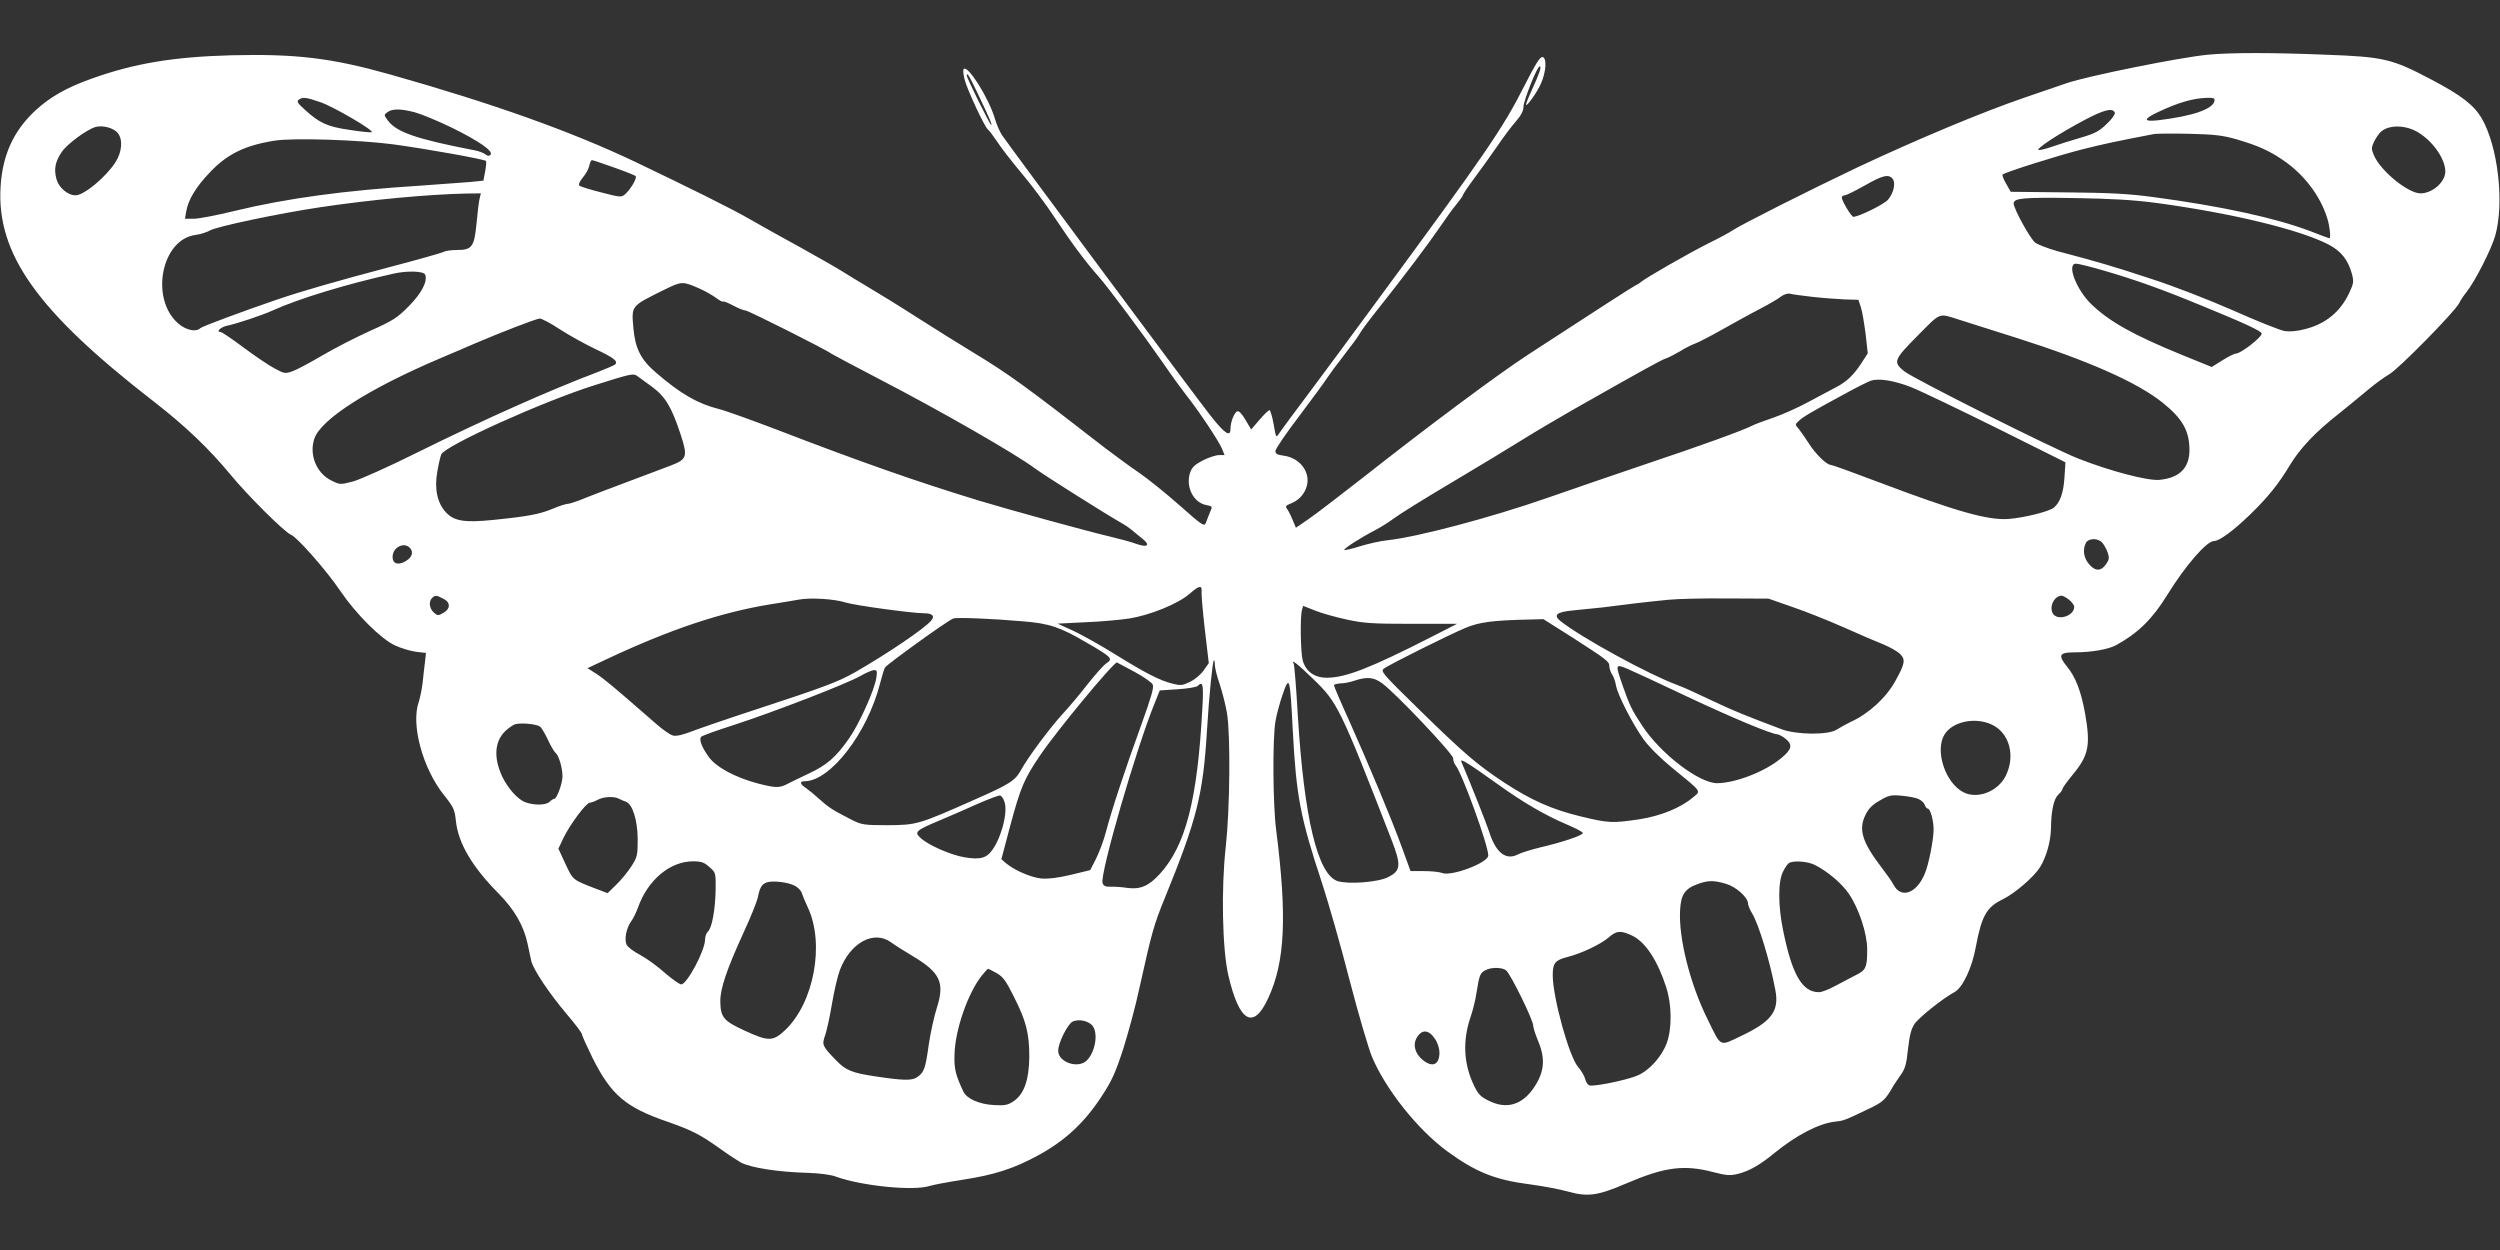 <?xml version="1.0" standalone="no"?>
<!DOCTYPE svg PUBLIC "-//W3C//DTD SVG 20010904//EN"
 "http://www.w3.org/TR/2001/REC-SVG-20010904/DTD/svg10.dtd">
<svg version="1.0" xmlns="http://www.w3.org/2000/svg"
 width="1280pt" height="640pt" viewBox="0 0 1280 640"
 preserveAspectRatio="xMidYMid meet">
<rect x="0" y="0" width="1280" height="640" fill="#333333" stroke="none"/>
<g transform="translate(0,640) scale(0.1,-0.1)"
fill="#ffffff" stroke="none">
<path d="M11305 6120 c-145 -14 -616 -109 -724 -146 -25 -9 -122 -42 -216 -74
-216 -74 -542 -210 -855 -357 -248 -118 -594 -292 -640 -323 -14 -10 -70 -40
-125 -67 -103 -52 -318 -175 -345 -198 -8 -7 -20 -14 -26 -16 -10 -4 -236
-150 -549 -354 -158 -103 -511 -366 -845 -629 -124 -97 -252 -195 -285 -217
l-60 -41 -18 43 c-10 24 -23 49 -29 56 -8 10 -3 15 18 24 43 16 73 48 85 91
19 72 -36 144 -119 155 -32 4 -42 10 -42 24 0 10 55 91 123 180 67 89 131 176
142 194 11 17 50 70 86 116 36 46 72 95 79 108 7 14 49 71 94 127 136 171 263
340 318 421 29 43 67 96 85 117 18 22 33 43 33 47 0 4 26 43 58 86 32 43 85
116 117 163 32 47 75 105 97 129 25 29 38 53 38 73 0 32 70 208 83 208 11 0 1
-31 -39 -119 -19 -41 -33 -76 -30 -78 6 -6 57 66 76 110 26 59 31 130 8 135
-13 2 -35 -33 -94 -149 -109 -216 -202 -351 -753 -1099 -107 -146 -260 -353
-340 -460 -81 -107 -153 -206 -162 -219 -15 -24 -16 -23 -28 47 -7 40 -17 72
-21 72 -5 0 -28 -22 -52 -50 l-42 -49 -29 49 c-18 31 -33 47 -42 44 -16 -6
-35 -56 -35 -90 0 -44 -29 -25 -103 69 -64 80 -1007 1349 -1066 1434 -12 18
-29 56 -37 85 -31 105 -138 276 -160 255 -4 -4 -2 -29 5 -55 15 -56 104 -246
120 -256 6 -4 26 -31 45 -59 18 -29 74 -101 125 -162 51 -60 130 -166 175
-235 84 -127 156 -223 220 -295 49 -55 235 -305 332 -445 43 -63 97 -137 119
-165 58 -72 164 -231 181 -271 l14 -34 -28 0 c-16 0 -53 -12 -83 -27 -43 -23
-56 -35 -66 -64 -23 -72 17 -152 83 -165 32 -6 33 -6 19 -37 -7 -18 -17 -42
-21 -54 -8 -20 -18 -14 -134 89 -69 61 -163 137 -210 169 -47 32 -124 89 -173
126 -408 317 -492 378 -677 490 -63 38 -191 118 -285 178 -93 60 -206 129
-250 155 -44 26 -105 63 -135 82 -30 19 -127 74 -215 123 -88 48 -205 113
-260 145 -88 51 -300 156 -580 290 -330 157 -728 299 -1255 448 -301 85 -483
107 -815 99 -297 -8 -496 -41 -717 -120 -127 -45 -214 -95 -287 -163 -111
-103 -168 -227 -178 -389 -21 -345 187 -638 782 -1099 164 -127 286 -244 395
-376 87 -106 278 -296 310 -308 30 -11 182 -183 252 -287 80 -118 206 -244
279 -279 30 -14 79 -29 108 -33 l52 -6 -5 -46 c-3 -25 -9 -73 -12 -106 -4 -33
-13 -77 -20 -99 -41 -115 20 -341 130 -478 48 -60 54 -73 60 -130 12 -115 83
-236 221 -375 79 -80 127 -164 146 -254 6 -30 15 -70 19 -89 12 -47 91 -165
184 -275 42 -49 76 -95 76 -101 0 -7 25 -62 55 -123 94 -187 169 -251 382
-324 128 -45 168 -66 268 -137 44 -32 94 -64 110 -73 54 -27 193 -48 340 -52
61 -2 117 -9 144 -19 131 -48 399 -75 481 -48 19 6 94 20 165 31 168 26 265
57 395 128 134 74 231 164 318 296 55 84 72 121 113 247 26 82 64 222 83 312
64 288 73 321 131 463 164 403 195 526 215 860 11 178 28 346 35 354 3 2 5 -8
5 -23 0 -15 11 -60 25 -99 13 -40 30 -106 37 -147 19 -115 15 -494 -6 -685
-24 -211 -18 -524 13 -658 56 -242 129 -283 205 -116 86 186 96 419 40 859
-17 131 -19 463 -4 555 5 33 22 95 37 139 35 101 38 92 52 -184 18 -337 38
-444 151 -785 32 -99 96 -321 140 -494 45 -173 97 -350 115 -393 70 -166 233
-371 384 -482 147 -107 244 -147 425 -170 66 -9 153 -25 195 -37 101 -28 152
-21 298 42 196 84 295 97 444 58 69 -18 88 -19 128 -9 57 14 113 46 188 108
111 90 225 150 308 159 44 5 46 5 165 62 83 39 92 48 135 123 6 9 22 34 37 55
23 32 29 56 37 132 8 70 16 102 33 128 22 33 146 132 206 164 41 23 89 124
108 230 30 160 55 204 137 244 62 30 160 114 192 165 32 51 55 133 56 199 1
89 14 150 37 172 12 11 22 24 22 30 0 5 25 40 55 76 79 96 89 148 61 308 -20
113 -49 189 -92 241 -49 60 -41 74 38 74 85 0 173 15 213 37 111 61 186 134
262 258 93 150 201 275 239 275 27 0 98 52 183 134 92 89 148 159 205 254 51
85 131 170 246 260 52 42 122 99 155 127 33 28 81 63 107 78 49 28 336 320
359 365 7 15 24 40 37 56 43 53 130 224 148 291 47 169 13 457 -70 600 -41 68
-104 117 -258 198 -201 106 -242 116 -543 127 -273 11 -484 11 -600 0z m-6300
-197 c62 -129 76 -163 70 -163 -6 0 -125 240 -125 253 0 20 13 -1 55 -90z
m-3365 -46 c68 -23 281 -148 263 -154 -6 -2 -57 3 -113 12 -113 16 -155 35
-230 104 -37 33 -42 42 -30 51 21 14 37 12 110 -13z m9698 6 c-8 -42 -113 -78
-290 -99 -77 -8 -75 7 5 44 100 47 176 69 245 71 36 1 43 -2 40 -16z m-9214
-58 c33 -9 118 -44 190 -79 140 -69 215 -121 197 -139 -7 -7 -15 -6 -26 3 -9
7 -35 17 -58 21 -294 57 -397 92 -441 152 -21 28 -21 29 -2 43 25 18 67 18
140 -1z m8704 -3 c2 -7 -16 -33 -42 -57 -38 -37 -61 -49 -133 -70 -49 -14
-114 -35 -146 -46 -32 -11 -63 -19 -69 -17 -16 6 104 84 232 152 103 55 149
66 158 38z m-10225 -103 c27 -33 22 -97 -12 -150 -49 -76 -161 -169 -204 -169
-40 0 -86 39 -98 83 -14 52 -6 91 28 140 28 41 129 115 173 127 36 10 92 -5
113 -31z m11780 2 c75 -46 137 -136 137 -199 0 -54 -66 -112 -127 -112 -64 0
-206 116 -239 196 -13 31 -13 38 1 68 9 19 25 42 35 51 42 38 129 36 193 -4z
m-933 -34 c109 -32 166 -57 238 -106 109 -74 192 -183 228 -300 13 -43 19
-101 10 -101 -2 0 -45 16 -96 36 -176 67 -452 128 -805 175 -126 17 -221 22
-445 24 l-285 3 -24 42 c-13 22 -21 44 -18 46 12 12 281 97 407 129 115 29
177 42 370 79 14 2 95 3 180 1 127 -3 170 -8 240 -28z m-9437 -26 c170 -23
465 -76 475 -85 3 -3 1 -27 -4 -54 l-9 -47 -70 -7 c-38 -3 -149 -11 -245 -18
-397 -25 -690 -65 -959 -130 -90 -22 -184 -40 -208 -40 l-46 0 6 35 c10 61 49
127 122 203 88 93 179 138 332 162 96 15 431 4 606 -19z m1129 -118 c57 -20
107 -40 112 -44 10 -8 -23 -66 -53 -93 -19 -17 -24 -17 -123 9 -57 14 -107 30
-112 35 -5 5 2 22 18 41 15 17 30 45 33 60 3 16 9 29 14 29 4 0 54 -16 111
-37z m6548 -58 c17 -20 6 -73 -23 -107 -18 -23 -150 -88 -178 -88 -10 0 -59
82 -59 98 0 7 7 12 15 12 8 0 54 23 102 50 91 52 122 60 143 35z m-7234 -100
c-4 -14 -11 -72 -16 -128 -12 -122 -23 -137 -102 -137 -27 0 -57 -4 -67 -10
-10 -5 -137 -41 -282 -79 -264 -70 -442 -121 -574 -166 -175 -60 -380 -136
-389 -145 -22 -22 -75 -11 -116 26 -143 129 -82 429 91 451 24 3 58 14 74 23
33 20 356 88 565 119 261 39 555 66 744 70 l78 1 -6 -25z m8584 -24 c387 -52
740 -138 884 -214 64 -34 98 -78 118 -150 10 -39 9 -48 -15 -99 -45 -95 -121
-157 -225 -183 -41 -11 -78 -14 -105 -10 -23 4 -141 51 -262 105 -128 56 -305
125 -423 163 -188 62 -262 84 -481 142 -46 13 -95 32 -110 42 -25 18 -111 174
-111 201 0 28 49 32 310 28 193 -3 307 -10 420 -25z m-273 -345 c171 -50 303
-97 520 -187 208 -85 293 -125 293 -137 0 -19 -107 -102 -131 -102 -8 0 -39
-15 -69 -34 l-56 -35 -155 63 c-247 101 -370 170 -462 259 -77 75 -127 207
-78 207 11 0 72 -15 138 -34z m-8590 -22 c13 -35 -18 -95 -85 -163 -60 -60
-81 -73 -197 -125 -71 -32 -182 -89 -245 -126 -63 -37 -132 -74 -153 -81 -36
-13 -42 -12 -90 14 -29 15 -100 63 -159 107 -59 44 -112 80 -118 80 -26 0 -1
25 31 32 43 8 182 54 234 78 137 62 381 136 620 189 70 16 155 13 162 -5z
m1408 -73 c27 -12 63 -33 81 -46 17 -13 34 -22 36 -19 3 3 27 -7 53 -21 26
-14 55 -25 63 -25 13 0 414 -201 437 -220 6 -4 116 -63 245 -130 313 -162 703
-386 800 -459 47 -35 371 -239 444 -280 16 -9 37 -23 46 -31 10 -8 34 -28 54
-44 48 -36 35 -52 -25 -31 -24 9 -82 25 -129 36 -131 31 -508 135 -675 185
-318 97 -601 196 -1040 365 -126 48 -259 96 -295 105 -108 27 -196 78 -320
185 -79 67 -108 125 -117 229 -10 117 -14 111 157 196 92 45 94 45 185 5z
m5695 -41 c52 -6 126 -11 165 -13 l70 -2 13 -39 c7 -21 17 -83 24 -137 l11
-98 -31 -48 c-40 -62 -76 -97 -132 -126 -25 -13 -88 -47 -141 -75 -53 -29
-134 -65 -181 -81 -46 -16 -93 -33 -104 -39 -45 -24 -260 -102 -544 -197 -168
-57 -396 -135 -507 -174 -293 -102 -664 -200 -818 -217 -33 -3 -96 -17 -139
-30 -43 -14 -81 -22 -83 -20 -6 6 85 64 155 100 29 15 74 43 99 62 26 20 158
102 293 182 135 80 300 180 367 222 66 41 183 110 260 154 356 202 450 254
473 261 13 4 45 21 71 36 25 16 61 34 78 40 17 6 79 38 139 72 59 33 145 81
192 105 46 24 96 53 109 64 15 11 34 17 46 14 11 -3 63 -10 115 -16z m745
-115 c22 -7 157 -50 300 -95 368 -117 619 -228 748 -332 101 -81 137 -144 137
-242 0 -92 -51 -143 -154 -153 -61 -5 -249 44 -415 109 -132 52 -844 409 -891
447 -59 47 -54 59 68 182 120 121 106 116 207 84z m-7157 -52 c48 -31 128 -75
178 -99 98 -46 122 -65 102 -81 -7 -5 -47 -22 -88 -38 -244 -92 -578 -241
-920 -410 -146 -73 -296 -140 -332 -150 -66 -17 -67 -17 -110 4 -77 37 -116
131 -89 214 33 100 277 256 646 413 61 26 142 60 180 77 134 57 310 125 328
126 9 1 57 -24 105 -56z m470 -293 c69 -51 101 -104 148 -248 36 -112 32 -124
-58 -158 -299 -112 -419 -158 -460 -175 -26 -10 -54 -19 -63 -19 -8 0 -43 -11
-76 -25 -64 -27 -124 -39 -304 -57 -146 -15 -200 -6 -241 38 -45 47 -61 122
-45 209 6 36 15 75 20 88 17 44 519 271 786 355 184 58 197 61 216 48 9 -6 43
-31 77 -56z m6446 -2 c44 -17 240 -111 436 -208 l355 -177 -5 -79 c-5 -78 -23
-127 -54 -153 -24 -20 -153 -52 -232 -58 -106 -8 -270 39 -659 186 -132 50
-245 91 -252 91 -21 0 -80 58 -114 113 -18 28 -41 61 -51 73 -18 20 -18 21 3
40 23 21 60 43 228 134 63 35 126 66 140 71 41 13 118 1 205 -33z m979 -796
c9 -10 22 -33 28 -50 9 -26 8 -37 -5 -56 -26 -41 -56 -43 -88 -7 -30 33 -36
77 -18 112 14 24 61 25 83 1z m-8659 -34 c14 -23 0 -48 -36 -66 -34 -16 -58
-6 -58 26 0 54 67 82 94 40z m4048 -219 c-1 -13 6 -100 17 -194 l20 -170 -26
-37 c-14 -21 -45 -47 -70 -59 -39 -19 -49 -20 -91 -9 -62 15 -140 55 -296 152
-72 45 -166 97 -210 118 l-81 37 140 7 c77 3 178 12 225 19 108 17 251 75 311
127 49 43 65 46 61 9z m-3881 -35 c37 -19 36 -52 -3 -73 -24 -14 -28 -14 -47
3 -23 21 -27 56 -9 74 16 16 23 15 59 -4z m8323 -5 c14 -11 26 -28 26 -36 0
-48 -88 -74 -110 -33 -19 36 8 89 46 90 6 0 23 -9 38 -21z m-6264 -14 c49 -15
342 -55 402 -55 42 0 56 -14 36 -37 -32 -40 -231 -174 -392 -266 -85 -48 -156
-75 -498 -187 -147 -48 -298 -100 -337 -115 -46 -18 -78 -25 -95 -21 -14 3
-54 31 -88 61 -217 190 -266 230 -306 256 l-44 28 98 46 c326 153 586 240 839
281 55 8 120 20 145 24 57 11 182 4 240 -15z m4845 -22 c66 -22 185 -70 265
-105 80 -36 171 -75 202 -87 32 -13 69 -34 84 -47 32 -30 28 -51 -22 -141 -48
-87 -137 -168 -232 -211 -20 -10 -50 -26 -67 -37 -42 -29 -207 -28 -285 2
-165 62 -244 94 -316 128 -148 70 -180 84 -219 99 -138 50 -485 239 -594 325
-41 32 -22 48 66 56 43 4 110 11 148 15 96 13 233 29 335 39 47 5 182 8 300 7
l215 -1 120 -42z m-2280 -65 c86 -19 132 -22 332 -22 l233 0 -133 -68 c-312
-159 -438 -208 -534 -208 -63 0 -107 32 -123 88 -11 39 -14 223 -4 258 l6 22
61 -24 c34 -14 107 -34 162 -46z m-1659 -9 c136 -11 191 -29 327 -109 130 -75
137 -83 102 -106 -14 -9 -58 -58 -97 -108 -39 -50 -96 -118 -127 -151 -66 -72
-178 -223 -212 -285 -31 -57 -57 -74 -241 -155 -286 -127 -295 -129 -443 -130
-123 0 -133 2 -185 28 -96 49 -119 64 -163 104 -24 22 -56 48 -70 58 -31 20
-35 35 -8 35 132 0 322 246 387 501 9 35 20 72 25 81 9 16 317 238 349 251 17
7 193 0 356 -14z m2818 -85 c175 -113 186 -121 186 -146 0 -10 6 -29 14 -41 8
-12 17 -38 20 -57 8 -47 85 -197 140 -274 27 -38 86 -97 147 -147 157 -128
148 -117 108 -151 -65 -55 -167 -96 -277 -113 -138 -20 -154 -20 -299 15 -145
35 -254 83 -391 173 -137 90 -206 149 -435 373 -190 186 -200 197 -181 211 28
21 337 175 419 209 71 29 139 38 324 42 l73 2 152 -96z m-2245 -174 c46 -25
88 -54 93 -65 7 -15 -8 -66 -60 -210 -80 -220 -152 -437 -180 -546 -11 -42
-34 -103 -50 -135 l-30 -59 -99 -24 c-67 -16 -117 -22 -151 -19 -52 5 -138 42
-181 78 l-24 21 47 177 c51 189 70 235 149 351 85 127 382 485 396 479 3 -2
44 -23 90 -48z m916 -38 c123 -118 138 -149 399 -820 51 -132 49 -160 -17
-193 -50 -26 -205 -38 -259 -20 -102 34 -171 324 -203 845 -8 142 -18 262 -21
267 -17 29 22 -2 101 -79z m1611 52 c22 -9 156 -71 299 -139 238 -112 435
-194 467 -195 7 -1 26 -11 42 -24 36 -30 30 -54 -27 -100 -83 -68 -232 -125
-325 -126 -92 0 -288 149 -383 293 -54 81 -66 107 -100 204 -40 115 -40 115
27 87z m-3849 -43 c-7 -58 -88 -239 -140 -312 -67 -96 -113 -136 -207 -180
-47 -22 -98 -47 -113 -55 -38 -19 -59 -18 -148 5 -116 31 -215 84 -252 138
-34 48 -48 85 -38 100 3 5 80 33 171 62 200 65 576 210 645 250 28 16 58 29
69 30 16 1 18 -4 13 -38z m2589 -29 c70 -51 364 -362 364 -384 0 -12 6 -29 13
-37 33 -40 167 -409 167 -461 0 -37 -187 -108 -236 -90 -14 6 -56 10 -94 10
l-68 0 -43 118 c-52 144 -172 430 -273 656 -42 92 -76 172 -76 177 0 5 15 9
33 10 17 0 50 6 72 14 64 21 98 18 141 -13z m-920 -129 c-25 -468 -85 -703
-219 -849 -56 -61 -99 -79 -166 -70 -25 4 -63 7 -83 6 -28 -1 -38 4 -43 19
-14 46 173 693 269 926 l24 60 91 6 c51 3 97 11 103 17 27 27 31 9 24 -115z
m4040 -82 c93 -42 125 -162 72 -266 -41 -79 -145 -118 -216 -81 -92 48 -146
211 -97 294 40 67 155 92 241 53z m-7430 -12 c7 -6 25 -36 39 -66 14 -31 32
-61 39 -67 17 -13 36 -78 36 -121 0 -35 -29 -115 -42 -115 -5 0 -16 -7 -24
-15 -19 -19 -84 -19 -128 -1 -38 16 -87 72 -115 131 -44 95 -39 176 14 230 19
18 44 36 57 38 33 7 109 -1 124 -14z m4898 -291 c133 -96 248 -163 362 -211
42 -18 77 -36 78 -42 1 -12 -107 -48 -219 -74 -44 -11 -94 -26 -112 -35 -62
-33 -114 7 -148 114 -14 43 -97 253 -143 360 -8 20 35 -7 182 -112z m-2520
-97 c17 -59 -23 -198 -73 -255 -27 -31 -58 -37 -129 -26 -71 11 -191 63 -230
101 -32 29 -22 38 98 88 52 22 140 60 195 85 55 24 107 44 115 43 8 -1 19 -17
24 -36z m4679 18 c15 -7 29 -20 32 -31 4 -10 10 -18 15 -18 13 0 30 -59 30
-107 0 -53 -25 -179 -45 -226 -42 -102 -122 -130 -160 -57 -8 16 -37 57 -64
92 -96 126 -116 191 -81 263 16 34 35 54 74 76 46 27 57 30 112 25 33 -3 73
-10 87 -17z m-6655 2 c9 -5 25 -12 35 -15 35 -11 61 -93 62 -191 0 -85 -2 -93
-32 -140 -18 -28 -52 -70 -77 -94 l-45 -44 -58 22 c-123 47 -119 45 -158 128
l-36 78 26 55 c35 71 116 180 135 180 8 1 26 7 40 15 29 16 82 19 108 6z m464
-350 c33 -29 33 -30 32 -118 -2 -102 -19 -196 -40 -213 -7 -7 -14 -25 -14 -40
0 -56 -92 -229 -122 -230 -9 0 -47 27 -84 59 -37 33 -93 74 -125 91 -33 17
-64 40 -70 52 -14 26 -3 84 22 120 11 14 26 46 35 70 50 142 163 237 281 238
44 0 58 -5 85 -29z m5661 10 c65 -33 137 -94 173 -147 51 -74 94 -204 94 -284
0 -94 -6 -107 -59 -133 -25 -13 -72 -38 -105 -55 -32 -18 -69 -32 -83 -32 -85
0 -137 88 -183 314 -27 130 -27 254 0 305 11 22 25 41 32 44 29 12 96 6 131
-12z m-5224 -106 c16 -8 33 -25 36 -37 4 -13 18 -46 31 -74 88 -187 31 -490
-117 -629 -62 -58 -85 -58 -208 -1 -107 49 -122 68 -123 149 -1 64 33 164 119
352 36 77 69 160 74 184 10 51 22 68 52 75 35 7 105 -2 136 -19z m4768 10 c53
-16 113 -70 113 -102 0 -8 9 -30 20 -48 34 -55 92 -245 120 -395 20 -105 -19
-159 -167 -230 -124 -59 -107 -67 -182 85 -88 178 -147 413 -139 554 4 82 25
112 94 136 51 18 79 18 141 0z m-479 -266 c67 -33 129 -127 173 -264 29 -89
30 -210 3 -285 -25 -69 -90 -142 -151 -167 -56 -24 -226 -58 -246 -50 -8 3
-18 18 -21 33 -4 15 -20 43 -36 61 -46 52 -130 357 -130 470 0 62 12 77 75 93
74 19 172 66 211 100 41 36 63 37 122 9z m-3797 -33 c19 -14 68 -45 110 -70
143 -85 167 -136 126 -265 -14 -43 -33 -129 -42 -191 -17 -123 -24 -142 -61
-166 -26 -18 -75 -16 -219 6 -113 17 -146 31 -193 80 -72 74 -75 80 -57 130 8
23 24 96 35 162 11 65 29 142 40 171 53 140 173 206 261 143z m3151 -145 c25
-23 138 -254 138 -282 0 -11 12 -47 26 -81 37 -89 31 -156 -20 -233 -61 -93
-143 -117 -235 -70 -41 20 -54 34 -75 79 -53 111 -58 229 -16 351 11 32 25 88
30 124 15 94 18 101 53 117 30 13 83 10 99 -5z m-2610 -13 c34 -19 48 -39 89
-121 63 -124 79 -188 79 -307 -1 -118 -26 -191 -80 -228 -30 -20 -44 -23 -100
-20 -76 4 -139 32 -157 68 -41 87 -48 117 -46 190 3 127 68 314 139 404 16 20
31 36 33 36 2 0 21 -10 43 -22z m491 -269 c30 -37 17 -129 -26 -176 -43 -48
-150 -13 -149 48 0 40 50 139 75 149 32 14 79 3 100 -21z m1754 -68 c14 -20
23 -49 23 -70 0 -64 -37 -79 -88 -36 -36 30 -48 74 -31 107 26 49 63 49 96 -1z"/>
</g>
</svg>
